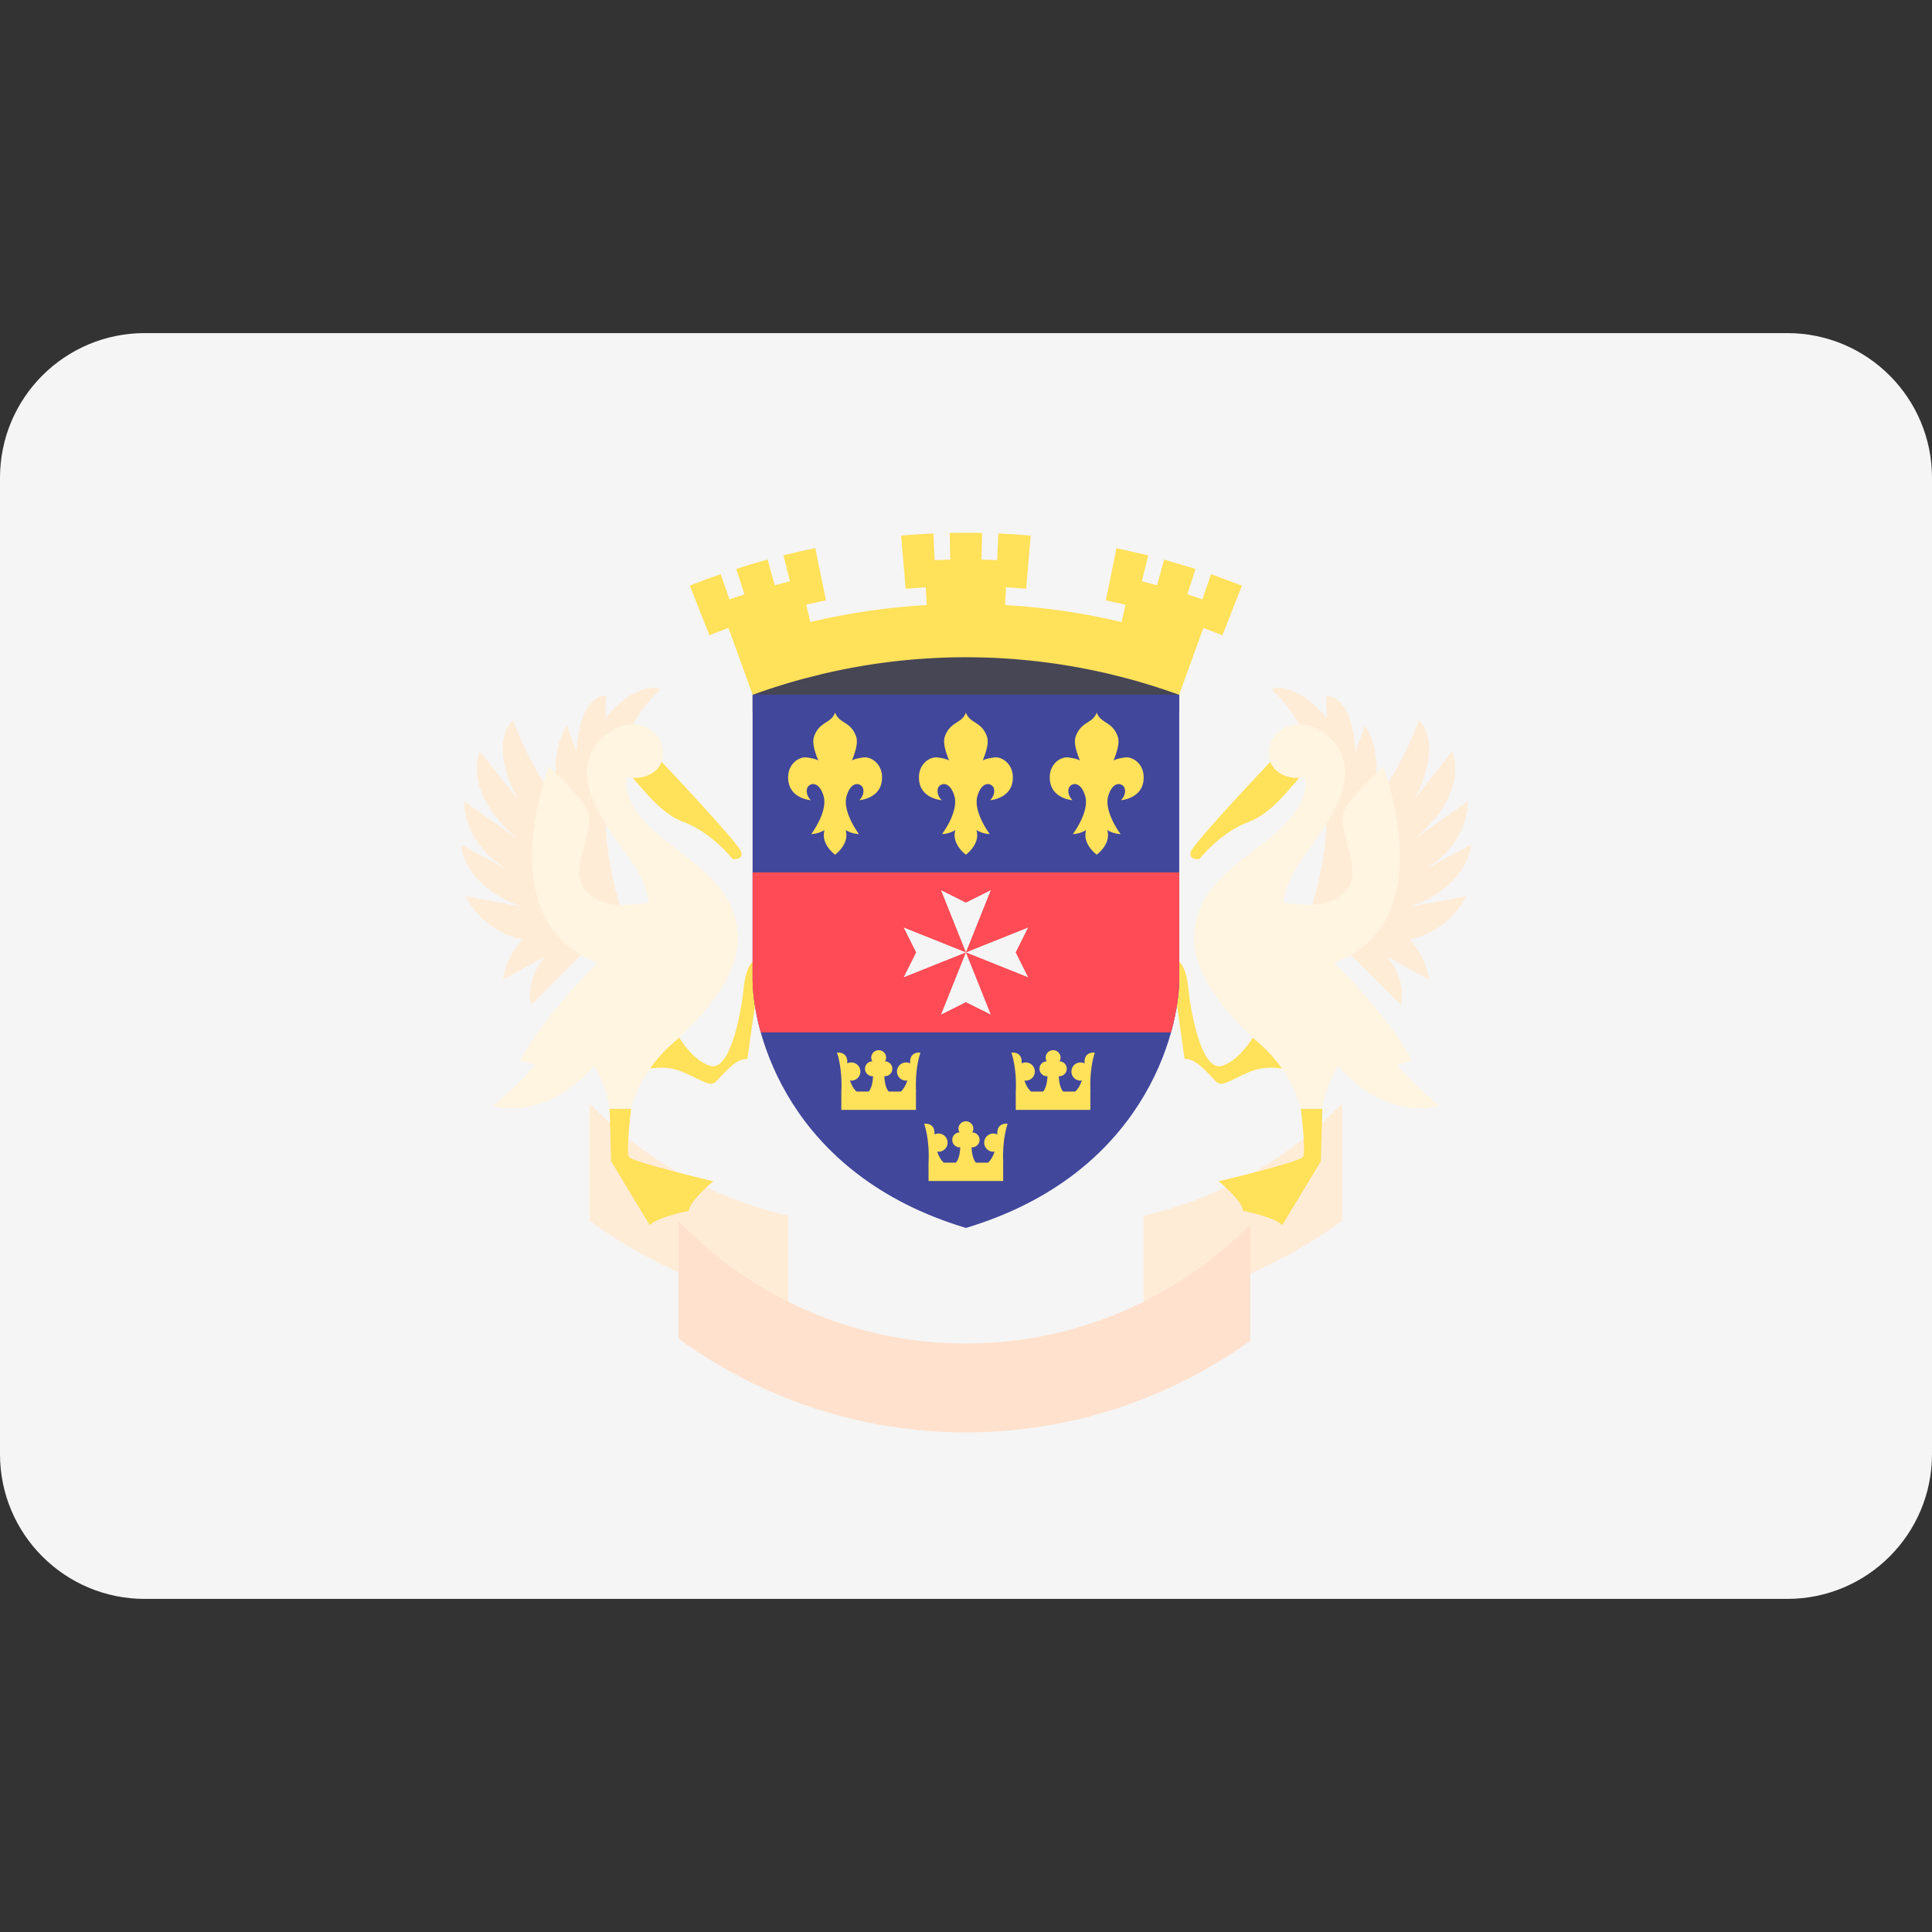 <svg xmlns="http://www.w3.org/2000/svg" viewBox="0 0 512 512" xmlns:v="https://vecta.io/nano"><rect x="0" y="0" width="512" height="512" fill="#333333" stroke="none"/><path d="M473.655 423.724H38.345C17.167 423.724 0 406.557 0 385.379V126.621c0-21.177 17.167-38.345 38.345-38.345h435.31c21.177 0 38.345 17.167 38.345 38.345V385.38c0 21.177-17.167 38.344-38.345 38.344z" fill="#f5f5f5"/><path d="M208.865 322.152c-20.38-4.652-38.549-15.174-52.606-29.714v31.097c15.339 11.188 33.236 19.028 52.606 22.613v-23.996zm94.22 0c20.38-4.652 38.549-15.174 52.606-29.714v31.097c-15.339 11.188-33.236 19.028-52.606 22.613v-23.996z" fill="#ffecd7"/><path d="M199.836 254.75c-.981.196-2.356 2.748-2.748 7.066s-3.14 22.573-9.03 20.61-9.814-10.6-9.814-10.6L170 283.8s5.496-2.159 11.189.393 7.066 3.926 8.637 2.356 5.3-6.281 8.244-5.889l3.337-23.752-1.571-2.158zm-32.584 39.062s-1.374 11.385-.589 12.759 22.377 6.477 22.377 6.477-6.281 5.103-6.477 7.852c0 0-7.656 1.374-10.403 3.73l-10.207-16.881-.393-13.937h5.692 0 0z" fill="#ffe15a"/><path d="M160.43 190.269l.147-5.889s-6.92-.736-7.802 14.869l-2.503-6.92s-5.153 6.92-2.061 18.108l-1.325 1.031s-6.772-8.98-10.894-20.61c0 0-6.92 5.447 1.177 20.905l-10.01-12.661s-5.005 10.6 10.01 23.261l-14.133-10.01s-.883 11.484 12.808 18.844l-13.692-7.361s.441 11.041 16.341 16.489l-15.017-2.797s3.802 9.027 14.906 11.463c-2.332 2.603-4.486 6.101-5.043 10.62l11.189-6.184s-5.3 5.447-3.828 12.956l17.225-17.225-2.354-1.053c13.031-2.444 10.304-3.364 10.304-3.364s-9.619-24.733-3.14-41.81 12.17-19.433 12.17-20.218-6.967-1.72-14.475 7.556z" fill="#ffecd7"/><path d="M173.729 200.181s22.377 23.555 22.77 25.715-2.356 1.767-2.356 1.767-5.496-7.066-12.956-9.814-12.366-11.385-15.31-13.347 7.852-4.321 7.852-4.321z" fill="#ffe15a"/><path d="M166.27 205.874c2.944.981 9.619-.393 9.422-6.477s-6.281-8.44-10.796-7.066-12.956 7.656-7.656 19.826 13.152 16.685 14.722 27.089c0 0-7.066 1.079-10.796.196-3.206-.759-8.637-3.337-7.459-10.403s3.926-11.189 1.57-15.115-9.814-10.796-9.814-10.796-16.096 41.222 12.956 52.018c0 0-13.74 13.152-20.61 25.91l4.122 1.177s-7.263 7.852-11.385 10.796c0 0 13.544 4.711 26.892-10.6 0 0 3.337 5.496 4.122 11.385h5.693s1.963-9.422 10.993-17.273 18.194-19.048 17.273-29.248c-1.079-11.974-10.097-17.361-19.482-24.782-12.663-10.012-9.767-16.637-9.767-16.637z" fill="#fff5e1"/><path d="M312.164 254.75c.981.196 2.356 2.748 2.748 7.066s3.14 22.573 9.03 20.61 9.815-10.6 9.815-10.6l8.244 11.974s-5.496-2.159-11.189.393-7.066 3.926-8.637 2.356-5.3-6.281-8.244-5.889l-3.337-23.752 1.57-2.158zm32.584 39.062s1.374 11.385.589 12.759-22.377 6.477-22.377 6.477 6.281 5.103 6.477 7.852c0 0 7.656 1.374 10.403 3.73l10.207-16.881.393-13.937h-5.693 0 .001z" fill="#ffe15a"/><path d="M351.57 190.269l-.147-5.889s6.92-.736 7.802 14.869l2.503-6.92s5.153 6.92 2.061 18.108l1.325 1.031s6.772-8.98 10.894-20.61c0 0 6.92 5.447-1.177 20.905l10.01-12.661s5.005 10.6-10.01 23.261l14.133-10.01s.884 11.484-12.808 18.844l13.692-7.361s-.441 11.041-16.341 16.489l15.017-2.797s-3.802 9.027-14.906 11.463c2.332 2.603 4.486 6.101 5.043 10.62l-11.189-6.184s5.3 5.447 3.828 12.956l-17.225-17.225 2.354-1.053c-13.032-2.444-10.304-3.364-10.304-3.364s9.619-24.733 3.14-41.81-12.17-19.433-12.17-20.218 6.967-1.72 14.475 7.556z" fill="#ffecd7"/><path d="M338.271 200.181s-22.377 23.555-22.77 25.715 2.356 1.767 2.356 1.767 5.496-7.066 12.956-9.814 12.366-11.385 15.31-13.347-7.852-4.321-7.852-4.321z" fill="#ffe15a"/><path d="M345.73 205.874c-2.944.981-9.619-.393-9.422-6.477s6.281-8.44 10.796-7.066 12.956 7.656 7.656 19.826-13.152 16.685-14.722 27.089c0 0 7.066 1.079 10.796.196 3.206-.759 8.637-3.337 7.459-10.403s-3.926-11.189-1.57-15.115 9.814-10.796 9.814-10.796 16.096 41.222-12.956 52.018c0 0 13.74 13.152 20.61 25.91l-4.122 1.177s7.263 7.852 11.385 10.796c0 0-13.544 4.711-26.892-10.6 0 0-3.337 5.496-4.122 11.385h-5.693s-1.963-9.422-10.993-17.273-18.194-19.048-17.273-29.248c1.079-11.974 10.097-17.361 19.482-24.782 12.663-10.012 9.767-16.637 9.767-16.637z" fill="#fff5e1"/><path d="M199.45 166.03h113.06v22.77H199.45z" fill="#464655"/><path d="M255.976 184.085h-56.532v75.377c0 14.133 9.422 51.821 56.532 65.954 47.11-14.133 56.532-51.821 56.532-65.954v-75.377h-56.532z" fill="#41479b"/><path d="M199.444 259.462c0 3.502.585 8.456 2.172 14.133h108.721c1.587-5.677 2.172-10.631 2.172-14.133v-28.266H199.444v28.266z" fill="#ff4b55"/><g fill="#f5f5f5"><path d="M255.976 252.395l-6.596 16.488 6.596-3.297 6.595 3.297z"/><path d="M255.976 252.395l6.595-16.489-6.595 3.298-6.596-3.298z"/><path d="M255.976 252.395l-16.489-6.595 3.298 6.595-3.298 6.595z"/><path d="M255.976 252.395l16.487 6.595-3.297-6.595 3.297-6.595z"/></g><g fill="#ffe15a"><use href="#B"/><use href="#B" x="34.666"/><use href="#B" x="-34.666"/><path d="M267.032 297.809s-2.519-.395-2.72 2.143l-.012.693c-.311-.147-.65-.244-1.017-.244a2.411 2.411 0 1 0 0 4.821c.106 0 .196-.047.298-.061-.359 1.149-.929 2.195-1.73 2.951h-3.218c-.846-.937-1.103-2.771-1.159-4.099.052.003.092.04.145.04a1.98 1.98 0 0 0 1.977-1.977c0-1.079-.866-1.949-1.94-1.97.171-.292.296-.615.296-.978 0-1.092-.885-1.977-1.977-1.977a1.98 1.98 0 0 0-1.977 1.977c0 .363.125.685.296.978-1.074.022-1.94.892-1.94 1.97a1.98 1.98 0 0 0 1.977 1.977c.053 0 .093-.035.145-.04-.054 1.329-.312 3.162-1.159 4.099h-3.218c-.801-.756-1.372-1.803-1.73-2.951.103.013.192.061.298.061a2.411 2.411 0 1 0 0-4.821c-.367 0-.706.096-1.017.244l-.012-.693c-.201-2.538-2.72-2.143-2.72-2.143 1.566 4.78 1.154 10.304 1.154 10.304v4.86h19.778v-4.849l.029-.011s-.413-5.524 1.153-10.304zm-23.113-18.844s-2.519-.395-2.72 2.143l-.012.693c-.311-.147-.65-.244-1.017-.244a2.411 2.411 0 1 0 0 4.821c.106 0 .196-.047.298-.061-.359 1.149-.929 2.195-1.73 2.951h-3.218c-.846-.937-1.103-2.771-1.159-4.099.052.004.092.04.145.04a1.98 1.98 0 0 0 1.977-1.977c0-1.079-.866-1.949-1.94-1.97.171-.292.296-.615.296-.978 0-1.092-.885-1.977-1.977-1.977a1.98 1.98 0 0 0-1.977 1.977c0 .363.125.685.296.978-1.074.022-1.94.892-1.94 1.97a1.98 1.98 0 0 0 1.977 1.977c.053 0 .093-.035.145-.04-.054 1.329-.312 3.162-1.159 4.099h-3.218c-.801-.756-1.372-1.803-1.73-2.951.103.013.192.061.298.061a2.411 2.411 0 1 0 0-4.821c-.367 0-.706.096-1.017.244l-.012-.693c-.201-2.538-2.72-2.143-2.72-2.143 1.566 4.78 1.154 10.304 1.154 10.304v4.86h19.778v-4.849l.029-.011c-.001-.001-.412-5.525 1.153-10.304zm46.227 0s-2.519-.395-2.72 2.143l-.012.693c-.311-.147-.65-.244-1.017-.244a2.411 2.411 0 1 0 0 4.821c.106 0 .196-.047.298-.061-.359 1.149-.929 2.195-1.73 2.951h-3.218c-.846-.937-1.103-2.771-1.159-4.099.052.004.092.04.145.04a1.98 1.98 0 0 0 1.977-1.977c0-1.079-.866-1.949-1.94-1.97.171-.292.296-.615.296-.978 0-1.092-.885-1.977-1.977-1.977a1.98 1.98 0 0 0-1.977 1.977c0 .363.125.685.296.978-1.074.022-1.94.892-1.94 1.97a1.98 1.98 0 0 0 1.977 1.977c.053 0 .093-.035.145-.04-.054 1.329-.312 3.162-1.159 4.099h-3.218c-.801-.756-1.372-1.803-1.73-2.951.103.013.192.061.298.061a2.411 2.411 0 1 0 0-4.821c-.367 0-.706.096-1.017.244l-.012-.693c-.201-2.538-2.72-2.143-2.72-2.143 1.566 4.78 1.154 10.304 1.154 10.304v4.86h19.778v-4.849l.029-.011c-.001-.001-.413-5.525 1.153-10.304zm38.992-123.767l-8.185-3.043-2.303 6.678-3.982-1.334 2.157-6.728-8.322-2.484-1.862 6.815-4.042-1.064 1.714-6.855-8.431-1.926-2.829 13.845 5.229 1.154-1.076 4.586c-10.166-2.4-20.491-3.901-30.855-4.5l.27-4.704 5.313.385 1.217-14.08a198.54 198.54 0 0 0-8.582-.559l-.305 7.06-4.143-.135.152-7.064a198.61 198.61 0 0 0-8.595 0l.152 7.064-4.143.135-.305-7.06c-2.863.124-5.724.31-8.582.559l1.217 14.08 5.313-.385.27 4.704a179.41 179.41 0 0 0-30.855 4.5l-1.076-4.586a174.84 174.84 0 0 1 5.229-1.154l-2.829-13.845c-2.82.579-5.632 1.222-8.431 1.926l1.714 6.855-4.042 1.064-1.862-6.815c-2.787.767-5.562 1.594-8.322 2.484l2.157 6.728-3.982 1.334-2.303-6.678a199.95 199.95 0 0 0-8.185 3.043L188 168.339c1.679-.666 3.367-1.309 5.06-1.923l6.401 17.716c4.564-1.66 9.183-3.111 13.842-4.354l4.672-1.175c9.37-2.211 18.887-3.595 28.439-4.148 6.368-.369 12.753-.367 19.121 0 9.553.552 19.069 1.935 28.439 4.148l4.672 1.175a166.09 166.09 0 0 1 13.842 4.354l6.401-17.716 5.06 1.923 5.189-13.141z"/></g><path d="M255.976 379.592c28.104 0 54.123-9.024 75.377-24.286v-30.834c-19.23 19.47-45.913 31.563-75.377 31.563-29.871 0-56.876-12.439-76.161-32.387v31.097c21.393 15.608 47.712 24.847 76.161 24.847z" fill="#ffe1cd"/><defs ><path id="B" d="M263.382 200.743c-1.1.177-2.067.317-2.941.776.992-2.479 1.692-4.806 1.076-6.435-1.505-3.985-4.399-3.272-5.514-6.177v-.11c-.008.022-.02.034-.028.055-.008-.022-.02-.034-.028-.055v.11c-1.114 2.905-4.009 2.193-5.514 6.177-.616 1.63.084 3.955 1.076 6.435-.873-.459-1.841-.6-2.942-.776-2.246-.36-5.658 1.976-4.94 6.467s5.928 4.851 5.928 4.851c-.718-.718-1.347-1.886-.988-3.144s2.964-2.335 4.311 1.886-3.233 10.24-3.233 10.24a7.5 7.5 0 0 0 3.54-1.067c-1.087 3.545 2.47 6.289 2.761 6.504v.042l.028-.021a2.03 2.03 0 0 1 .028.021v-.042c.291-.215 3.848-2.958 2.761-6.503.826.495 1.972.983 3.54 1.066 0 0-4.58-6.018-3.233-10.24s3.953-3.144 4.311-1.886-.269 2.425-.988 3.144c0 0 5.209-.36 5.928-4.851s-2.693-6.827-4.939-6.467z"/></defs></svg>